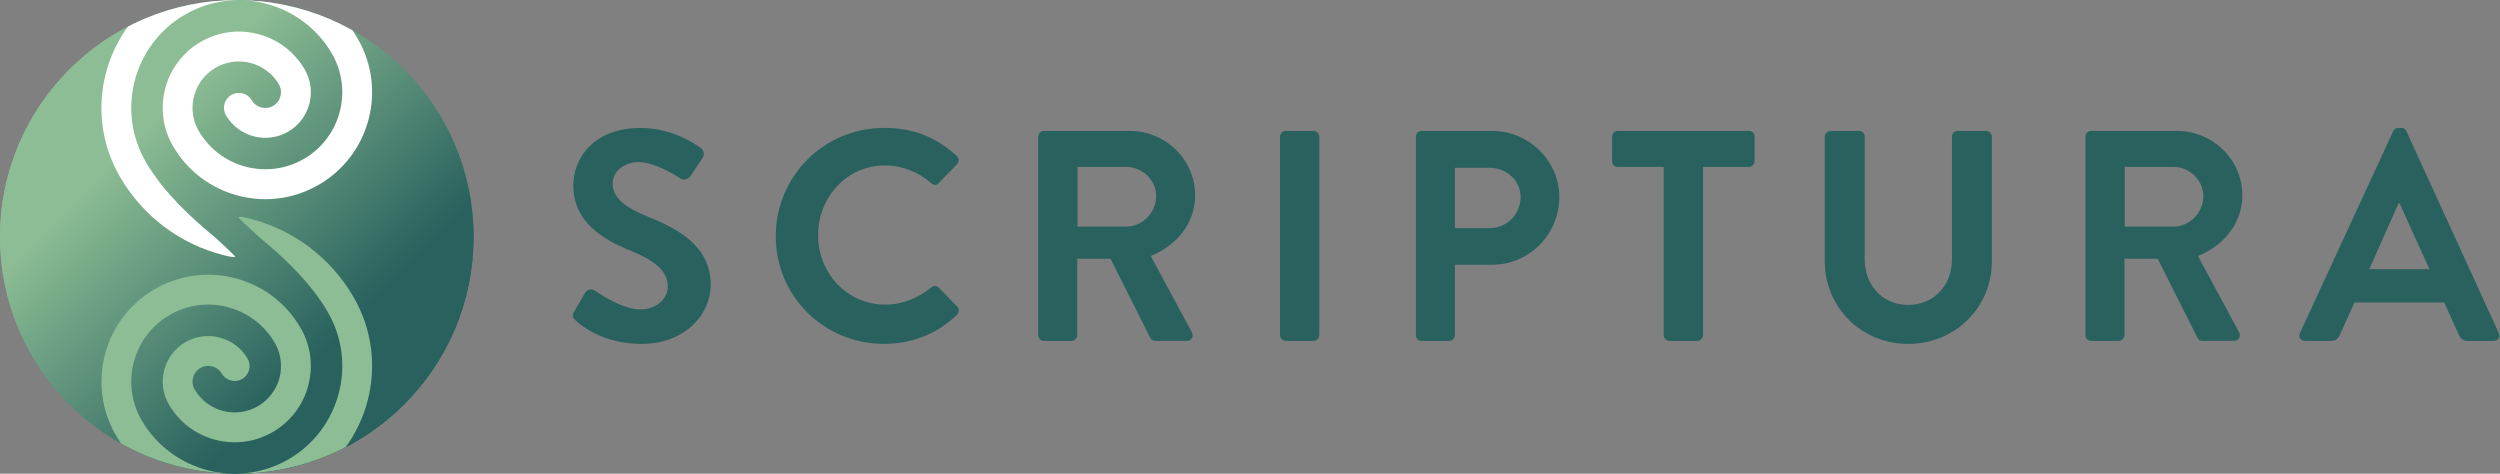 <?xml version="1.0" encoding="UTF-8" standalone="no"?>
<!-- Created with Inkscape (http://www.inkscape.org/) -->

<svg
   version="1.1"
   id="svg2"
   width="350.44"
   height="66.4"
   viewBox="0 0 350.44 66.4"
   sodipodi:docname="Scriptura CMYK.eps"
   xmlns:inkscape="http://www.inkscape.org/namespaces/inkscape"
   xmlns:sodipodi="http://sodipodi.sourceforge.net/DTD/sodipodi-0.dtd"
   xmlns="http://www.w3.org/2000/svg"
   xmlns:svg="http://www.w3.org/2000/svg">
  <rect x="0" y="0" width="350.44" height="66.4" fill="#808080" stroke="none"/>
  <defs
     id="defs6">
    <clipPath
       clipPathUnits="userSpaceOnUse"
       id="clipPath18">
      <path
         d="M 248.98,497.961 C 111.469,497.961 0,386.48 0,248.969 0,111.469 111.469,0 248.98,0 c 137.508,0 248.981,111.469 248.981,248.969 0,137.511 -111.473,248.992 -248.981,248.992 z"
         id="path16" />
    </clipPath>
    <linearGradient
       x1="0"
       y1="0"
       x2="1"
       y2="0"
       gradientUnits="userSpaceOnUse"
       gradientTransform="matrix(352.111,-352.111,-352.111,-352.111,72.925,425.032)"
       spreadMethod="pad"
       id="linearGradient28">
      <stop
         style="stop-opacity:1;stop-color:#8cbd94"
         offset="0"
         id="stop20" />
      <stop
         style="stop-opacity:1;stop-color:#8cbd94"
         offset="0.1"
         id="stop22" />
      <stop
         style="stop-opacity:1;stop-color:#28615e"
         offset="0.9"
         id="stop24" />
      <stop
         style="stop-opacity:1;stop-color:#28615e"
         offset="1"
         id="stop26" />
    </linearGradient>
    <linearGradient
       x1="0"
       y1="0"
       x2="1"
       y2="0"
       gradientUnits="userSpaceOnUse"
       gradientTransform="matrix(352.111,-352.111,-352.111,-352.111,72.925,425.032)"
       spreadMethod="pad"
       id="linearGradient40">
      <stop
         style="stop-opacity:1;stop-color:#8cbd94"
         offset="0"
         id="stop32" />
      <stop
         style="stop-opacity:1;stop-color:#8cbd94"
         offset="0.2"
         id="stop34" />
      <stop
         style="stop-opacity:1;stop-color:#28615e"
         offset="0.8"
         id="stop36" />
      <stop
         style="stop-opacity:1;stop-color:#28615e"
         offset="1"
         id="stop38" />
    </linearGradient>
  </defs>
  <sodipodi:namedview
     id="namedview4"
     pagecolor="#ffffff"
     bordercolor="#000000"
     borderopacity="0.25"
     inkscape:showpageshadow="2"
     inkscape:pageopacity="0.0"
     inkscape:pagecheckerboard="0"
     inkscape:deskcolor="#d1d1d1" />
  <g
     id="g8"
     inkscape:groupmode="layer"
     inkscape:label="ink_ext_XXXXXX"
     transform="matrix(1.333,0,0,-1.333,0,66.4)">
    <g
       id="g10"
       transform="scale(0.1)">
      <g
         id="g12">
        <g
           id="g14"
           clip-path="url(#clipPath18)">
          <path
             d="M 248.98,497.961 C 111.469,497.961 0,386.48 0,248.969 0,111.469 111.469,0 248.98,0 c 137.508,0 248.981,111.469 248.981,248.969 0,137.511 -111.473,248.992 -248.981,248.992"
             style="fill:url(#linearGradient28);fill-opacity:1;fill-rule:nonzero;stroke:none"
             id="path30" />
          <path
             d="M 248.98,497.961 C 111.469,497.961 0,386.48 0,248.969 0,111.469 111.469,0 248.98,0 c 137.508,0 248.981,111.469 248.981,248.969 0,137.511 -111.473,248.992 -248.981,248.992"
             style="fill:url(#linearGradient40);fill-opacity:1;fill-rule:nonzero;stroke:none"
             id="path42" />
          <path
             d="m 375.801,458.082 c -19.602,33.305 -50.981,56.981 -88.34,66.652 -37.367,9.688 -76.277,4.223 -109.586,-15.386 -68.707,-40.43 -91.711,-129.219 -51.277,-197.926 23.972,-40.731 62.343,-69.688 108.027,-81.524 7.926,-2.05 11.805,-2.5 12.734,-1.55 -8.433,8.617 -16.855,16.34 -24.632,23.054 -20.782,17.297 -49.946,43.403 -69.086,75.93 -31.664,53.797 -13.649,123.324 40.14,154.981 53.801,31.656 123.328,13.648 154.985,-40.141 22.64,-38.488 9.765,-88.227 -28.715,-110.867 -38.492,-22.653 -88.227,-9.766 -110.871,28.715 -13.637,23.171 -5.871,53.117 17.289,66.753 23.172,13.637 53.121,5.875 66.758,-17.289 4.621,-7.851 1.992,-18.019 -5.875,-22.64 -7.856,-4.621 -18.008,-1.992 -22.633,5.863 -4.391,7.465 -14.004,9.953 -21.481,5.563 -7.465,-4.391 -9.953,-14.008 -5.562,-21.481 13.406,-22.762 42.824,-30.387 65.594,-16.988 22.761,13.406 30.386,42.82 16.992,65.594 -10.867,18.457 -28.246,31.574 -48.957,36.937 -20.711,5.375 -42.285,2.344 -60.742,-8.523 -38.083,-22.411 -50.829,-71.618 -28.415,-109.7 15.227,-25.882 39.61,-44.281 68.645,-51.804 29.035,-7.528 59.281,-3.274 85.164,11.953 53.391,31.43 71.27,100.433 39.844,153.824"
             style="fill:#ffffff;fill-opacity:1;fill-rule:nonzero;stroke:none"
             id="path44" />
          <path
             d="m 122.164,39.855 c 19.602,-33.309 50.969,-56.98 88.34,-66.656 37.359,-9.684 76.277,-4.223 109.586,15.391 68.707,40.43 91.711,129.215 51.269,197.922 -23.964,40.73 -62.336,69.687 -108.027,81.523 -7.855,2.031 -11.797,2.524 -12.758,1.594 8.543,-8.738 17.071,-16.539 24.934,-23.324 2.07,-1.719 4.222,-3.532 6.441,-5.434 20,-17.117 45.227,-41.121 62.375,-70.266 31.664,-53.8 13.649,-123.328 -40.14,-154.984 -53.801,-31.656 -123.329,-13.656 -154.985,40.145 -22.64,38.488 -9.765,88.222 28.715,110.867 38.492,22.652 88.227,9.765 110.871,-28.715 13.637,-23.172 5.871,-53.117 -17.289,-66.758 -23.172,-13.637 -53.117,-5.871 -66.758,17.289 -4.621,7.856 -1.992,18.02 5.875,22.645 7.856,4.621 18.008,1.992 22.633,-5.864 4.391,-7.464 14.008,-9.957 21.481,-5.562 7.464,4.391 9.953,14.008 5.562,21.48 -13.406,22.762 -42.824,30.387 -65.594,16.989 -22.761,-13.407 -30.386,-42.821 -16.992,-65.594 10.86,-18.461 28.246,-31.578 48.957,-36.941 20.711,-5.371 42.285,-2.34 60.742,8.527 38.082,22.41 50.828,71.617 28.414,109.695 -15.226,25.887 -39.609,44.285 -68.644,51.809 -29.035,7.523 -59.281,3.273 -85.164,-11.957 C 108.617,162.25 90.738,93.242 122.164,39.855"
             style="fill:#8cbd94;fill-opacity:1;fill-rule:nonzero;stroke:none"
             id="path46" />
        </g>
      </g>
      <path
         d="m 605.398,161.09 c 6.313,-5.992 29.653,-24.602 69.403,-24.602 44.476,0 72.547,29.961 72.547,62.45 0,40.699 -35.328,58.992 -65.93,71.289 -25.551,10.41 -37.219,20.511 -37.219,35.339 0,10.09 9.781,22.082 27.762,22.082 17.348,0 41.316,-15.781 43.848,-17.351 3.781,-2.527 8.511,0 11.039,3.781 l 11.98,17.981 c 2.211,3.16 1.27,8.519 -1.89,10.41 -6.309,4.73 -30.911,21.14 -63.09,21.14 -50.149,0 -70.969,-32.492 -70.969,-60.57 0,-37.223 29.648,-56.152 59.301,-68.141 26.5,-10.718 40.058,-21.761 40.058,-37.851 0,-13.559 -12.3,-24.289 -28.699,-24.289 -20.512,0 -46.059,18.609 -47.641,19.558 -2.828,2.211 -8.199,2.211 -10.718,-2.207 l -11.36,-19.562 c -2.84,-5.039 -1.261,-6.617 1.578,-9.457 m 210.403,88.637 c 0,-63.09 50.789,-113.239 113.879,-113.239 28.07,0 55.199,9.77 76.65,30.59 2.21,2.211 2.84,6.309 0.32,8.52 l -19.56,20.191 c -1.891,1.891 -5.36,2.207 -7.891,0 -13.25,-10.73 -29.332,-17.98 -48.261,-17.98 -40.379,0 -70.661,33.437 -70.661,72.871 0,39.738 29.973,73.5 70.34,73.5 17.672,0 35.332,-6.942 48.582,-18.614 2.531,-2.527 5.68,-2.527 7.891,0 l 19.24,19.872 c 2.53,2.519 2.53,6.308 -0.31,8.832 -21.45,19.238 -44.481,29.339 -76.34,29.339 -63.09,0 -113.879,-50.793 -113.879,-113.882 M 1091.81,145.629 c 0,-3.152 2.53,-5.992 6,-5.992 h 29.02 c 3.15,0 5.99,2.84 5.99,5.992 v 80.437 h 35.02 l 41.95,-83.589 c 0.63,-1.258 2.21,-2.84 5.05,-2.84 h 33.12 c 5.36,0 7.57,5.051 5.36,9.152 l -43.21,80.117 c 27.44,11.043 46.68,34.703 46.68,63.723 0,37.539 -30.91,67.82 -68.76,67.82 h -90.22 c -3.47,0 -6,-2.84 -6,-5.992 z m 41.33,114.199 v 62.77 h 51.42 c 16.72,0 31.23,-13.879 31.23,-30.602 0,-17.656 -14.51,-32.168 -31.23,-32.168 z m 212.92,-114.199 c 0,-3.152 2.84,-5.992 5.99,-5.992 h 29.34 c 3.16,0 5.99,2.84 5.99,5.992 v 208.828 c 0,3.152 -2.83,5.992 -5.99,5.992 h -29.34 c -3.15,0 -5.99,-2.84 -5.99,-5.992 z m 142.9,0 c 0,-3.152 2.52,-5.992 5.99,-5.992 h 29.02 c 3.15,0 5.99,2.84 5.99,5.992 v 74.129 h 39.43 c 38.49,0 70.35,31.859 70.35,70.98 0,38.168 -31.86,69.711 -70.66,69.711 h -74.13 c -3.47,0 -5.99,-2.84 -5.99,-5.992 z m 41,112.617 v 63.402 h 36.6 c 17.66,0 32.49,-13.25 32.49,-30.601 0,-18.609 -14.83,-32.801 -32.49,-32.801 z m 219.55,-112.617 c 0,-3.152 2.84,-5.992 6,-5.992 h 29.33 c 3.16,0 6,2.84 6,5.992 v 176.969 h 48.26 c 3.47,0 5.99,2.84 5.99,5.992 v 25.867 c 0,3.152 -2.52,5.992 -5.99,5.992 h -137.85 c -3.47,0 -5.99,-2.84 -5.99,-5.992 V 328.59 c 0,-3.152 2.52,-5.992 5.99,-5.992 h 48.26 z m 169.4,77.598 c 0,-47.938 38.17,-86.739 87.69,-86.739 49.84,0 88.01,38.801 88.01,86.739 v 131.23 c 0,3.152 -2.84,5.992 -5.99,5.992 h -29.97 c -3.47,0 -5.99,-2.84 -5.99,-5.992 V 225.129 c 0,-26.5 -18.62,-47.641 -46.06,-47.641 -27.44,0 -45.74,21.141 -45.74,47.95 v 129.019 c 0,3.152 -2.52,5.992 -5.99,5.992 h -29.97 c -3.15,0 -5.99,-2.84 -5.99,-5.992 z m 274.12,-77.598 c 0,-3.152 2.52,-5.992 5.99,-5.992 h 29.02 c 3.16,0 6,2.84 6,5.992 v 80.437 h 35.01 l 41.96,-83.589 c 0.63,-1.258 2.2,-2.84 5.04,-2.84 h 33.13 c 5.36,0 7.57,5.051 5.36,9.152 l -43.22,80.117 c 27.45,11.043 46.69,34.703 46.69,63.723 0,37.539 -30.92,67.82 -68.77,67.82 h -90.22 c -3.47,0 -5.99,-2.84 -5.99,-5.992 z m 41.32,114.199 v 62.77 h 51.42 c 16.72,0 31.23,-13.879 31.23,-30.602 0,-17.656 -14.51,-32.168 -31.23,-32.168 z m 189.58,-120.191 h 27.45 c 5.04,0 7.88,3.152 9.14,6.312 l 15.46,34.071 h 94.32 l 15.46,-34.071 c 2.2,-4.422 4.41,-6.312 9.14,-6.312 h 27.45 c 4.73,0 7.25,4.101 5.36,8.203 l -97.16,212.297 c -0.94,1.89 -2.21,3.472 -5.36,3.472 h -3.15 c -2.84,0 -4.42,-1.582 -5.37,-3.472 l -98.1,-212.297 c -1.89,-4.102 0.63,-8.203 5.36,-8.203 m 67.51,75.39 30.91,69.403 h 0.95 l 31.54,-69.403 h -63.4"
         style="fill:#28615e;fill-opacity:1;fill-rule:nonzero;stroke:none"
         id="path48" />
    </g>
  </g>
</svg>
